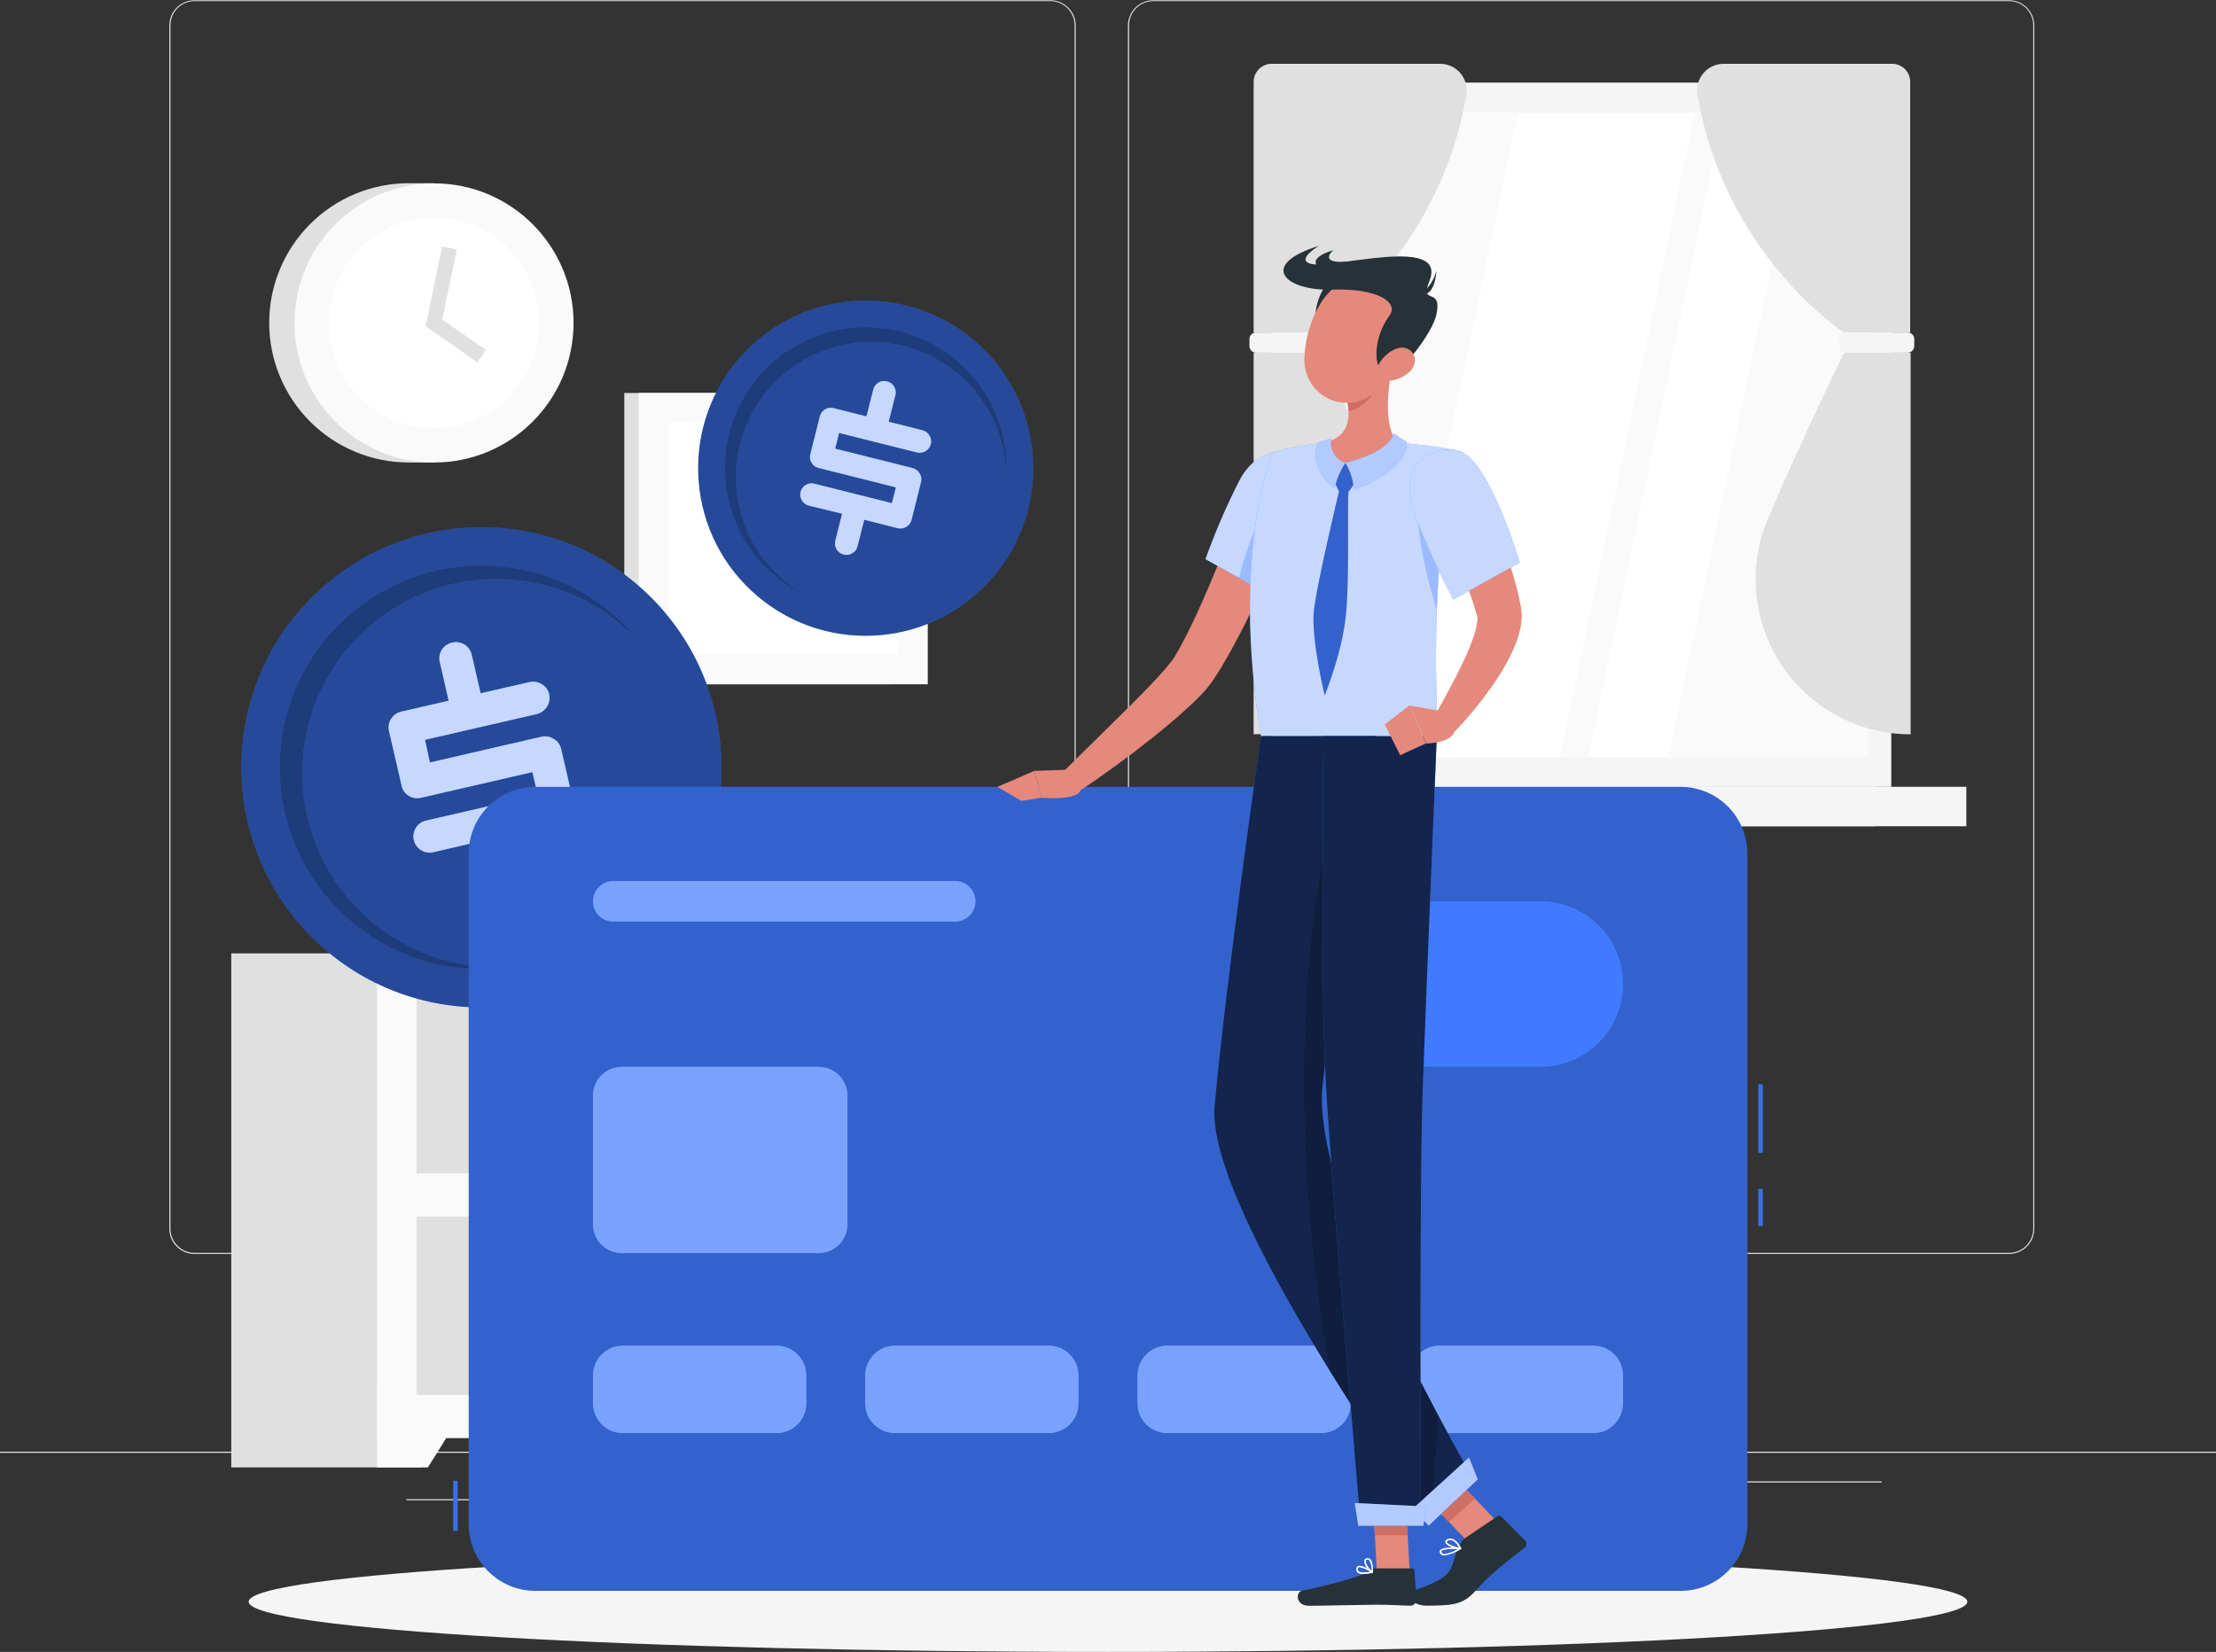<svg width="169" height="126" viewBox="0 0 169 126" fill="none" xmlns="http://www.w3.org/2000/svg">
<rect x="0" y="0" width="169" height="126" fill="#333333" stroke="none"/>
<g clip-path="url(#clip0_471_2063)">
<path d="M169 110.729H0V110.814H169V110.729Z" fill="#E6E6E6"/>
<path d="M127.649 114.311H116.022V114.395H127.649V114.311Z" fill="#E6E6E6"/>
<path d="M37.532 114.351H30.988V114.435H37.532V114.351Z" fill="#E6E6E6"/>
<path d="M84.838 114.154H71.575V114.239H84.838V114.154Z" fill="#E6E6E6"/>
<path d="M71.237 112.951H65.308V113.036H71.237V112.951Z" fill="#E6E6E6"/>
<path d="M143.501 112.991H125.591V113.076H143.501V112.991Z" fill="#E6E6E6"/>
<path d="M80.106 95.647H14.842C14.33 95.647 13.84 95.443 13.479 95.081C13.118 94.719 12.915 94.228 12.915 93.716V1.931C12.919 1.422 13.124 0.936 13.485 0.578C13.846 0.219 14.333 0.018 14.842 0.017H80.106C80.618 0.017 81.109 0.221 81.471 0.583C81.833 0.945 82.036 1.436 82.036 1.948V93.716C82.036 94.229 81.833 94.72 81.471 95.082C81.109 95.444 80.618 95.647 80.106 95.647ZM14.842 0.085C14.353 0.086 13.884 0.281 13.539 0.627C13.194 0.973 12.999 1.442 12.999 1.931V93.716C12.999 94.206 13.194 94.675 13.539 95.021C13.884 95.367 14.353 95.562 14.842 95.563H80.106C80.595 95.562 81.064 95.367 81.41 95.021C81.756 94.675 81.951 94.206 81.952 93.716V1.931C81.951 1.442 81.756 0.973 81.41 0.626C81.064 0.28 80.595 0.086 80.106 0.085H14.842Z" fill="#E6E6E6"/>
<path d="M153.219 95.647H87.951C87.439 95.647 86.949 95.443 86.587 95.081C86.225 94.719 86.022 94.228 86.021 93.716V1.931C86.026 1.422 86.232 0.936 86.593 0.578C86.954 0.219 87.442 0.018 87.951 0.017H153.219C153.727 0.019 154.213 0.221 154.573 0.579C154.933 0.937 155.138 1.423 155.142 1.931V93.716C155.142 94.227 154.94 94.718 154.579 95.079C154.219 95.441 153.729 95.646 153.219 95.647ZM87.951 0.085C87.462 0.086 86.993 0.28 86.647 0.626C86.301 0.973 86.106 1.442 86.106 1.931V93.716C86.106 94.206 86.301 94.675 86.647 95.021C86.993 95.367 87.462 95.562 87.951 95.563H153.219C153.708 95.562 154.177 95.367 154.523 95.021C154.869 94.675 155.063 94.206 155.064 93.716V1.931C155.063 1.442 154.869 0.973 154.523 0.626C154.177 0.28 153.708 0.086 153.219 0.085H87.951Z" fill="#E6E6E6"/>
<path d="M142.984 6.317H96.921V60.016H142.984V6.317Z" fill="#E0E0E0"/>
<path d="M144.235 6.317H97.506V60.016H144.235V6.317Z" fill="#F5F5F5"/>
<path d="M142.984 60.013H96.921V63.022H142.984V60.013Z" fill="#E0E0E0"/>
<path d="M149.96 60.013H105.97V63.022H149.96V60.013Z" fill="#F5F5F5"/>
<path d="M142.484 57.737V8.593L99.26 8.593V57.737H142.484Z" fill="#FAFAFA"/>
<path d="M105.476 57.737L115.765 8.593H129.251L118.963 57.737H105.476Z" fill="white"/>
<path d="M121.146 57.737L131.431 8.593H137.522L127.237 57.737H121.146Z" fill="white"/>
<path d="M95.607 6.239V25.358H100.677C100.677 25.358 109.759 19.431 111.831 7.233C111.88 6.943 111.865 6.645 111.788 6.361C111.71 6.077 111.571 5.813 111.382 5.588C111.192 5.362 110.955 5.181 110.689 5.057C110.422 4.932 110.131 4.867 109.836 4.866H96.993C96.811 4.865 96.632 4.899 96.464 4.968C96.296 5.036 96.143 5.137 96.014 5.265C95.886 5.392 95.783 5.544 95.713 5.711C95.643 5.878 95.607 6.058 95.607 6.239Z" fill="#E0E0E0"/>
<path d="M95.607 56.005V26.9H100.677C100.677 26.9 103.583 32.778 106.48 39.534C107.251 41.331 107.563 43.292 107.389 45.24C107.215 47.189 106.561 49.063 105.484 50.696C104.408 52.329 102.943 53.668 101.222 54.595C99.5 55.522 97.575 56.006 95.62 56.005H95.607Z" fill="#E0E0E0"/>
<path d="M100.515 25.358H95.793C95.513 25.358 95.286 25.585 95.286 25.866V26.393C95.286 26.673 95.513 26.9 95.793 26.9H100.515C100.795 26.9 101.022 26.673 101.022 26.393V25.866C101.022 25.585 100.795 25.358 100.515 25.358Z" fill="#F5F5F5"/>
<path d="M145.678 6.239V25.358H140.608C140.608 25.358 131.522 19.431 129.454 7.233C129.405 6.943 129.42 6.646 129.497 6.362C129.574 6.078 129.712 5.814 129.902 5.589C130.091 5.364 130.327 5.182 130.594 5.058C130.86 4.933 131.151 4.868 131.445 4.866H144.289C144.47 4.864 144.65 4.899 144.819 4.967C144.987 5.035 145.14 5.136 145.269 5.263C145.398 5.391 145.501 5.543 145.571 5.71C145.641 5.878 145.677 6.058 145.678 6.239Z" fill="#E0E0E0"/>
<path d="M145.712 56.012V26.907H140.642C140.642 26.907 137.735 32.781 134.835 39.541C134.07 41.339 133.762 43.299 133.938 45.245C134.114 47.191 134.77 49.064 135.845 50.695C136.921 52.326 138.384 53.666 140.103 54.593C141.823 55.521 143.745 56.009 145.698 56.012H145.712Z" fill="#E0E0E0"/>
<path d="M140.76 26.9H145.482C145.762 26.9 145.989 26.673 145.989 26.393V25.866C145.989 25.585 145.762 25.358 145.482 25.358H140.76C140.48 25.358 140.253 25.585 140.253 25.866V26.393C140.253 26.673 140.48 26.9 140.76 26.9Z" fill="#F5F5F5"/>
<path d="M67.901 29.974H47.611V52.194H67.901V29.974Z" fill="#E0E0E0"/>
<path d="M70.754 29.974H48.709V52.194H70.754V29.974Z" fill="#FAFAFA"/>
<path d="M68.479 49.922V32.25H50.98V49.922H68.479Z" fill="white"/>
<path d="M55.094 41.086C55.095 39.979 55.535 38.917 56.318 38.135C57.1 37.353 58.162 36.913 59.268 36.913H60.208C61.314 36.914 62.374 37.354 63.156 38.136C63.938 38.919 64.378 39.98 64.379 41.086C64.379 41.634 64.271 42.176 64.061 42.683C63.852 43.189 63.544 43.649 63.157 44.037C62.77 44.424 62.31 44.731 61.804 44.941C61.298 45.151 60.756 45.259 60.208 45.259H59.268C58.72 45.259 58.178 45.152 57.671 44.942C57.165 44.733 56.705 44.425 56.317 44.038C55.929 43.65 55.622 43.19 55.412 42.684C55.202 42.177 55.094 41.634 55.094 41.086Z" fill="#F5F5F5"/>
<path d="M31.177 35.276C28.353 35.276 25.645 34.154 23.648 32.157C21.652 30.159 20.53 27.45 20.53 24.625C20.53 21.799 21.652 19.09 23.648 17.093C25.645 15.095 28.353 13.973 31.177 13.973H33.1V35.276H31.177Z" fill="#E0E0E0"/>
<path d="M33.1 35.277C38.977 35.277 43.741 30.511 43.741 24.631C43.741 18.752 38.977 13.986 33.1 13.986C27.224 13.986 22.46 18.752 22.46 24.631C22.46 30.511 27.224 35.277 33.1 35.277Z" fill="#FAFAFA"/>
<path d="M33.1 32.659C37.532 32.659 41.124 29.065 41.124 24.631C41.124 20.198 37.532 16.604 33.1 16.604C28.669 16.604 25.076 20.198 25.076 24.631C25.076 29.065 28.669 32.659 33.1 32.659Z" fill="white"/>
<path d="M36.406 27.634L32.465 24.882L33.715 18.802L34.831 19.032L33.732 24.378L37.058 26.698L36.406 27.634Z" fill="#E0E0E0"/>
<path d="M119.091 72.72H104.587V111.926H119.091V72.72Z" fill="#E0E0E0"/>
<path d="M115.217 111.926H119.091V105.434H111.158L115.217 111.926Z" fill="#FAFAFA"/>
<path d="M32.14 72.72H17.637V111.926H32.14V72.72Z" fill="#E0E0E0"/>
<path d="M119.094 72.72H28.761V109.691H119.094V72.72Z" fill="#FAFAFA"/>
<path d="M32.634 111.926H28.761V105.434H36.693L32.634 111.926Z" fill="#FAFAFA"/>
<path d="M116.089 75.899H31.765V89.506H116.089V75.899Z" fill="#F0F0F0"/>
<path d="M116.089 92.797H31.765V106.404H116.089V92.797Z" fill="#F0F0F0"/>
<path d="M103.725 75.899H31.765V89.506H103.725V75.899Z" fill="#E0E0E0"/>
<path d="M53.924 77.735H49.547C49.547 77.735 50.308 80.363 50.308 81.908C50.308 83.454 46.979 89.51 51.738 89.51C56.497 89.51 53.164 83.454 53.164 81.908C53.164 80.363 53.924 77.735 53.924 77.735Z" fill="#FAFAFA"/>
<path d="M36.693 82.3V84.691C36.693 87.342 39.255 89.51 42.385 89.51H45.208C48.337 89.51 50.9 87.342 50.9 84.691V82.3H36.693Z" fill="#F0F0F0"/>
<path d="M103.725 92.797H31.765V106.404H103.725V92.797Z" fill="#E0E0E0"/>
<path d="M72.18 106.157H78.92V94.927H72.18V106.157Z" fill="white"/>
<path d="M77.868 106.333H78.328V95.103H77.868V106.333Z" fill="#E6E6E6"/>
<path d="M78.362 106.417H79.538C79.628 106.417 79.7 106.345 79.7 106.255V95.177C79.7 95.088 79.628 95.015 79.538 95.015H78.362C78.272 95.015 78.2 95.088 78.2 95.177V106.255C78.2 106.345 78.272 106.417 78.362 106.417Z" fill="#EBEBEB"/>
<path d="M78.2 100.283H79.7V97.618H78.2V100.283Z" fill="white"/>
<path d="M78.2 102.749H79.7V101.105H78.2V102.749Z" fill="white"/>
<path d="M71.835 106.417H77.909C77.999 106.417 78.071 106.345 78.071 106.255V95.177C78.071 95.088 77.999 95.015 77.909 95.015H71.835C71.746 95.015 71.673 95.088 71.673 95.177V106.255C71.673 106.345 71.746 106.417 71.835 106.417Z" fill="#EBEBEB"/>
<path d="M68.891 106.13H76.327V93.74H68.891V106.13Z" fill="white"/>
<path d="M75.175 106.323H75.678V93.933H75.175V106.323Z" fill="#E6E6E6"/>
<path d="M75.715 106.417H77.013C77.112 106.417 77.192 106.337 77.192 106.238V94.017C77.192 93.918 77.112 93.838 77.013 93.838H75.715C75.616 93.838 75.536 93.918 75.536 94.017V106.238C75.536 106.337 75.616 106.417 75.715 106.417Z" fill="#F0F0F0"/>
<path d="M75.536 98.275H77.192V97.845H75.536V98.275Z" fill="white"/>
<path d="M75.536 99.519H77.192V99.09H75.536V99.519Z" fill="white"/>
<path d="M75.536 100.76H77.192V100.331H75.536V100.76Z" fill="white"/>
<path d="M68.516 106.417H75.215C75.314 106.417 75.394 106.337 75.394 106.238V94.017C75.394 93.918 75.314 93.838 75.215 93.838H68.516C68.417 93.838 68.337 93.918 68.337 94.017V106.238C68.337 106.337 68.417 106.417 68.516 106.417Z" fill="#F0F0F0"/>
<path d="M59.731 102.103C59.732 102.48 59.621 102.849 59.412 103.163C59.203 103.477 58.905 103.722 58.557 103.867C58.209 104.012 57.825 104.05 57.455 103.977C57.085 103.904 56.745 103.722 56.478 103.456C56.211 103.189 56.029 102.849 55.956 102.479C55.882 102.109 55.919 101.726 56.063 101.377C56.208 101.028 56.452 100.73 56.766 100.52C57.079 100.311 57.448 100.199 57.825 100.199C58.33 100.199 58.814 100.399 59.172 100.756C59.529 101.113 59.73 101.597 59.731 102.103Z" fill="#FAFAFA"/>
<path d="M56.483 103.012C56.483 103.307 56.396 103.596 56.232 103.841C56.068 104.086 55.835 104.277 55.563 104.39C55.291 104.503 54.991 104.532 54.702 104.475C54.413 104.417 54.147 104.275 53.938 104.067C53.73 103.858 53.588 103.592 53.531 103.303C53.473 103.014 53.503 102.714 53.615 102.442C53.728 102.169 53.919 101.936 54.164 101.772C54.41 101.608 54.698 101.521 54.992 101.521C55.388 101.522 55.766 101.679 56.045 101.959C56.325 102.238 56.482 102.617 56.483 103.012Z" fill="#FAFAFA"/>
<path d="M62.993 103.012C62.993 103.389 62.881 103.758 62.672 104.072C62.462 104.385 62.165 104.63 61.816 104.774C61.468 104.919 61.085 104.956 60.715 104.883C60.345 104.809 60.005 104.627 59.739 104.361C59.472 104.094 59.291 103.754 59.217 103.384C59.144 103.014 59.181 102.631 59.325 102.282C59.47 101.934 59.714 101.636 60.028 101.426C60.341 101.217 60.71 101.105 61.087 101.105C61.592 101.106 62.076 101.307 62.434 101.665C62.791 102.022 62.992 102.507 62.993 103.012Z" fill="#FAFAFA"/>
<path d="M66.116 102.455C66.116 102.832 66.004 103.201 65.795 103.514C65.585 103.828 65.288 104.072 64.939 104.217C64.591 104.361 64.208 104.399 63.838 104.325C63.468 104.252 63.128 104.07 62.862 103.803C62.595 103.536 62.414 103.197 62.34 102.827C62.267 102.457 62.304 102.073 62.449 101.725C62.593 101.376 62.837 101.078 63.151 100.869C63.464 100.659 63.833 100.547 64.21 100.547C64.715 100.547 65.2 100.748 65.558 101.106C65.915 101.464 66.116 101.949 66.116 102.455Z" fill="#FAFAFA"/>
<path d="M49.747 102.701C49.747 102.701 50.007 106.421 60.035 106.421C70.064 106.421 70.324 102.701 70.324 102.701H49.747Z" fill="#F5F5F5"/>
<path d="M77.868 85.79C77.868 85.79 78.284 89.51 94.177 89.51C110.07 89.51 110.482 85.79 110.482 85.79H77.868Z" fill="white"/>
<path d="M84.5 126C120.694 126 150.035 124.286 150.035 122.172C150.035 120.058 120.694 118.344 84.5 118.344C48.306 118.344 18.965 120.058 18.965 122.172C18.965 124.286 48.306 126 84.5 126Z" fill="#F5F5F5"/>
<path d="M49.66 71.478C56.808 64.325 56.808 52.729 49.66 45.577C42.511 38.425 30.92 38.425 23.771 45.577C16.622 52.729 16.622 64.325 23.771 71.478C30.92 78.63 42.511 78.63 49.66 71.478Z" fill="#407BFF"/>
<path opacity="0.4" d="M49.66 71.478C56.808 64.325 56.808 52.729 49.66 45.577C42.511 38.425 30.92 38.425 23.771 45.577C16.622 52.729 16.622 64.325 23.771 71.478C30.92 78.63 42.511 78.63 49.66 71.478Z" fill="black"/>
<path opacity="0.2" d="M51.87 61.113C53.298 52.74 47.67 44.795 39.301 43.367C30.933 41.939 22.991 47.568 21.563 55.941C20.136 64.314 25.763 72.259 34.132 73.688C42.501 75.116 50.443 69.486 51.87 61.113Z" fill="black"/>
<path d="M52.605 60C53.175 51.846 47.031 44.774 38.88 44.203C30.73 43.632 23.661 49.78 23.09 57.933C22.52 66.087 28.664 73.16 36.815 73.731C44.965 74.302 52.034 68.154 52.605 60Z" fill="#407BFF"/>
<path opacity="0.4" d="M52.605 60C53.175 51.846 47.031 44.774 38.88 44.203C30.73 43.632 23.661 49.78 23.09 57.933C22.52 66.087 28.664 73.16 36.815 73.731C44.965 74.302 52.034 68.154 52.605 60Z" fill="black"/>
<path d="M42.794 57.118L43.758 61.294C43.798 61.453 43.806 61.62 43.779 61.782C43.752 61.944 43.692 62.099 43.602 62.237C43.515 62.378 43.4 62.5 43.265 62.596C43.13 62.692 42.976 62.76 42.815 62.795L39.144 63.644L39.82 66.583C39.86 66.742 39.866 66.907 39.838 67.068C39.81 67.23 39.748 67.383 39.658 67.519C39.57 67.658 39.455 67.777 39.32 67.869C39.184 67.961 39.031 68.024 38.87 68.054C38.709 68.094 38.541 68.102 38.377 68.076C38.212 68.051 38.055 67.992 37.913 67.905C37.773 67.822 37.651 67.71 37.555 67.578C37.46 67.445 37.393 67.294 37.359 67.134L36.683 64.162L33.043 65.004C32.886 65.041 32.723 65.047 32.564 65.02C32.405 64.994 32.253 64.935 32.117 64.848C31.976 64.765 31.853 64.654 31.757 64.521C31.661 64.388 31.594 64.237 31.559 64.077C31.521 63.919 31.515 63.755 31.541 63.594C31.568 63.434 31.627 63.281 31.715 63.144C31.798 63.004 31.91 62.882 32.042 62.788C32.175 62.693 32.326 62.626 32.485 62.592L41.003 60.628L40.604 58.893L32.11 60.851C31.953 60.891 31.789 60.899 31.629 60.874C31.468 60.849 31.315 60.792 31.177 60.706C31.036 60.621 30.914 60.508 30.819 60.373C30.724 60.239 30.659 60.086 30.626 59.924L29.666 55.765C29.592 55.445 29.648 55.109 29.822 54.831C29.996 54.553 30.273 54.355 30.592 54.281L34.216 53.445L33.54 50.503C33.501 50.348 33.493 50.186 33.517 50.027C33.542 49.869 33.598 49.717 33.682 49.58C33.771 49.432 33.891 49.305 34.033 49.207C34.175 49.109 34.337 49.043 34.507 49.012C34.663 48.974 34.825 48.968 34.984 48.995C35.142 49.022 35.294 49.081 35.429 49.168C35.568 49.253 35.688 49.366 35.782 49.499C35.876 49.632 35.943 49.783 35.977 49.942L36.653 52.881L40.371 52.028C40.532 51.989 40.699 51.983 40.862 52.011C41.025 52.038 41.181 52.098 41.321 52.187C41.462 52.269 41.584 52.378 41.681 52.509C41.777 52.64 41.846 52.789 41.882 52.948C41.953 53.275 41.893 53.617 41.716 53.901C41.538 54.185 41.257 54.388 40.932 54.467L32.414 56.431L32.786 58.156L41.273 56.198C41.434 56.159 41.601 56.153 41.764 56.18C41.928 56.208 42.084 56.268 42.223 56.357C42.366 56.436 42.491 56.545 42.59 56.676C42.688 56.807 42.758 56.958 42.794 57.118Z" fill="#407BFF"/>
<g opacity="0.7">
<path d="M42.794 57.118L43.758 61.294C43.798 61.453 43.806 61.62 43.779 61.782C43.752 61.944 43.692 62.099 43.602 62.237C43.515 62.378 43.4 62.5 43.265 62.596C43.13 62.692 42.976 62.76 42.815 62.795L39.144 63.644L39.82 66.583C39.86 66.742 39.866 66.907 39.838 67.068C39.81 67.23 39.748 67.383 39.658 67.519C39.57 67.658 39.455 67.777 39.32 67.869C39.184 67.961 39.031 68.024 38.87 68.054C38.709 68.094 38.541 68.102 38.377 68.076C38.212 68.051 38.055 67.992 37.913 67.905C37.773 67.822 37.651 67.71 37.555 67.578C37.46 67.445 37.393 67.294 37.359 67.134L36.683 64.162L33.043 65.004C32.886 65.041 32.723 65.047 32.564 65.02C32.405 64.994 32.253 64.935 32.117 64.848C31.976 64.765 31.853 64.654 31.757 64.521C31.661 64.388 31.594 64.237 31.559 64.077C31.521 63.919 31.515 63.755 31.541 63.594C31.568 63.434 31.627 63.281 31.715 63.144C31.798 63.004 31.91 62.882 32.042 62.788C32.175 62.693 32.326 62.626 32.485 62.592L41.003 60.628L40.604 58.893L32.11 60.851C31.953 60.891 31.789 60.899 31.629 60.874C31.468 60.849 31.315 60.792 31.177 60.706C31.036 60.621 30.914 60.508 30.819 60.373C30.724 60.239 30.659 60.086 30.626 59.924L29.666 55.765C29.592 55.445 29.648 55.109 29.822 54.831C29.996 54.553 30.273 54.355 30.592 54.281L34.216 53.445L33.54 50.503C33.501 50.348 33.493 50.186 33.517 50.027C33.542 49.869 33.598 49.717 33.682 49.58C33.771 49.432 33.891 49.305 34.033 49.207C34.175 49.109 34.337 49.043 34.507 49.012C34.663 48.974 34.825 48.968 34.984 48.995C35.142 49.022 35.294 49.081 35.429 49.168C35.568 49.253 35.688 49.366 35.782 49.499C35.876 49.632 35.943 49.783 35.977 49.942L36.653 52.881L40.371 52.028C40.532 51.989 40.699 51.983 40.862 52.011C41.025 52.038 41.181 52.098 41.321 52.187C41.462 52.269 41.584 52.378 41.681 52.509C41.777 52.64 41.846 52.789 41.882 52.948C41.953 53.275 41.893 53.617 41.716 53.901C41.538 54.185 41.257 54.388 40.932 54.467L32.414 56.431L32.786 58.156L41.273 56.198C41.434 56.159 41.601 56.153 41.764 56.18C41.928 56.208 42.084 56.268 42.223 56.357C42.366 56.436 42.491 56.545 42.59 56.676C42.688 56.807 42.758 56.958 42.794 57.118Z" fill="white"/>
</g>
<path d="M75.779 43.962C80.334 38.57 79.657 30.506 74.267 25.949C68.878 21.392 60.816 22.07 56.262 27.462C51.708 32.853 52.384 40.918 57.774 45.475C63.163 50.032 71.225 49.354 75.779 43.962Z" fill="#407BFF"/>
<path opacity="0.4" d="M75.779 43.962C80.334 38.57 79.657 30.506 74.267 25.949C68.878 21.392 60.816 22.07 56.262 27.462C51.708 32.853 52.384 40.918 57.774 45.475C63.163 50.032 71.225 49.354 75.779 43.962Z" fill="black"/>
<path opacity="0.2" d="M74.29 42.541C78.065 37.972 77.423 31.207 72.857 27.43C68.29 23.653 61.528 24.295 57.753 28.864C53.978 33.433 54.619 40.198 59.186 43.975C63.752 47.752 70.515 47.11 74.29 42.541Z" fill="black"/>
<path d="M74.614 42.653C78.068 38.132 77.204 31.666 72.685 28.21C68.166 24.755 61.702 25.619 58.248 30.14C54.795 34.661 55.658 41.127 60.177 44.583C64.696 48.038 71.16 47.174 74.614 42.653Z" fill="#407BFF"/>
<path opacity="0.4" d="M74.614 42.653C78.068 38.132 77.204 31.666 72.685 28.21C68.166 24.755 61.702 25.619 58.248 30.14C54.795 34.661 55.658 41.127 60.177 44.583C64.696 48.038 71.16 47.174 74.614 42.653Z" fill="black"/>
<path d="M70.243 36.761L69.516 39.662C69.49 39.772 69.441 39.876 69.372 39.966C69.304 40.056 69.217 40.131 69.118 40.186C69.017 40.247 68.906 40.287 68.79 40.304C68.673 40.321 68.555 40.314 68.442 40.284L65.91 39.645L65.396 41.674C65.37 41.785 65.321 41.889 65.252 41.98C65.184 42.071 65.097 42.146 64.997 42.201C64.901 42.261 64.794 42.3 64.683 42.317C64.571 42.334 64.458 42.328 64.348 42.3C64.236 42.273 64.13 42.224 64.037 42.157C63.943 42.089 63.864 42.003 63.804 41.904C63.743 41.807 63.703 41.699 63.685 41.586C63.668 41.474 63.674 41.358 63.703 41.248L64.22 39.185L61.685 38.566C61.575 38.54 61.472 38.492 61.381 38.424C61.291 38.357 61.215 38.272 61.158 38.174C61.097 38.078 61.056 37.971 61.039 37.858C61.021 37.746 61.027 37.631 61.056 37.521C61.081 37.41 61.129 37.305 61.197 37.214C61.264 37.122 61.35 37.044 61.448 36.987C61.546 36.928 61.654 36.889 61.767 36.873C61.879 36.856 61.994 36.863 62.104 36.892L68.019 38.377L68.323 37.173L62.425 35.692C62.315 35.667 62.211 35.62 62.119 35.553C62.028 35.486 61.951 35.401 61.895 35.303C61.833 35.207 61.793 35.098 61.777 34.985C61.761 34.872 61.768 34.757 61.8 34.647L62.523 31.756C62.55 31.646 62.599 31.542 62.667 31.451C62.734 31.36 62.819 31.283 62.917 31.224C63.014 31.166 63.122 31.128 63.234 31.112C63.347 31.096 63.461 31.102 63.571 31.13L66.079 31.759L66.593 29.73C66.618 29.616 66.666 29.508 66.734 29.413C66.803 29.318 66.891 29.238 66.992 29.179C67.093 29.119 67.205 29.081 67.321 29.067C67.438 29.054 67.555 29.064 67.668 29.098C67.776 29.123 67.879 29.171 67.969 29.238C68.058 29.305 68.133 29.39 68.188 29.487C68.248 29.583 68.287 29.691 68.304 29.803C68.321 29.915 68.315 30.03 68.286 30.139L67.772 32.168L70.341 32.814C70.454 32.841 70.56 32.891 70.653 32.96C70.746 33.029 70.824 33.116 70.882 33.217C70.944 33.312 70.985 33.418 71.004 33.53C71.022 33.642 71.018 33.756 70.99 33.866C70.962 33.979 70.912 34.084 70.842 34.177C70.772 34.27 70.685 34.348 70.585 34.407C70.485 34.469 70.373 34.51 70.257 34.528C70.141 34.545 70.022 34.538 69.909 34.508L63.99 33.024L63.693 34.221L69.587 35.699C69.7 35.726 69.806 35.775 69.899 35.844C69.992 35.913 70.07 36.001 70.128 36.101C70.193 36.196 70.237 36.305 70.257 36.418C70.277 36.532 70.272 36.649 70.243 36.761Z" fill="#407BFF"/>
<g opacity="0.7">
<path d="M70.243 36.761L69.516 39.662C69.49 39.772 69.441 39.876 69.372 39.966C69.304 40.056 69.217 40.131 69.118 40.186C69.017 40.247 68.906 40.287 68.79 40.304C68.673 40.321 68.555 40.314 68.442 40.284L65.91 39.645L65.396 41.674C65.37 41.785 65.321 41.889 65.252 41.98C65.184 42.071 65.097 42.146 64.997 42.201C64.901 42.261 64.794 42.3 64.683 42.317C64.571 42.334 64.458 42.328 64.348 42.3C64.236 42.273 64.13 42.224 64.037 42.157C63.943 42.089 63.864 42.003 63.804 41.904C63.743 41.807 63.703 41.699 63.685 41.586C63.668 41.474 63.674 41.358 63.703 41.248L64.22 39.185L61.685 38.566C61.575 38.54 61.472 38.492 61.381 38.424C61.291 38.357 61.215 38.272 61.158 38.174C61.097 38.078 61.056 37.971 61.039 37.858C61.021 37.746 61.027 37.631 61.056 37.521C61.081 37.41 61.129 37.305 61.197 37.214C61.264 37.122 61.35 37.044 61.448 36.987C61.546 36.928 61.654 36.889 61.767 36.873C61.879 36.856 61.994 36.863 62.104 36.892L68.019 38.377L68.323 37.173L62.425 35.692C62.315 35.667 62.211 35.62 62.119 35.553C62.028 35.486 61.951 35.401 61.895 35.303C61.833 35.207 61.793 35.098 61.777 34.985C61.761 34.872 61.768 34.757 61.8 34.647L62.523 31.756C62.55 31.646 62.599 31.542 62.667 31.451C62.734 31.36 62.819 31.283 62.917 31.224C63.014 31.166 63.122 31.128 63.234 31.112C63.347 31.096 63.461 31.102 63.571 31.13L66.079 31.759L66.593 29.73C66.618 29.616 66.666 29.508 66.734 29.413C66.803 29.318 66.891 29.238 66.992 29.179C67.093 29.119 67.205 29.081 67.321 29.067C67.438 29.054 67.555 29.064 67.668 29.098C67.776 29.123 67.879 29.171 67.969 29.238C68.058 29.305 68.133 29.39 68.188 29.487C68.248 29.583 68.287 29.691 68.304 29.803C68.321 29.915 68.315 30.03 68.286 30.139L67.772 32.168L70.341 32.814C70.454 32.841 70.56 32.891 70.653 32.96C70.746 33.029 70.824 33.116 70.882 33.217C70.944 33.312 70.985 33.418 71.004 33.53C71.022 33.642 71.018 33.756 70.99 33.866C70.962 33.979 70.912 34.084 70.842 34.177C70.772 34.27 70.685 34.348 70.585 34.407C70.485 34.469 70.373 34.51 70.257 34.528C70.141 34.545 70.022 34.538 69.909 34.508L63.99 33.024L63.693 34.221L69.587 35.699C69.7 35.726 69.806 35.775 69.899 35.844C69.992 35.913 70.07 36.001 70.128 36.101C70.193 36.196 70.237 36.305 70.257 36.418C70.277 36.532 70.272 36.649 70.243 36.761Z" fill="white"/>
</g>
<path d="M34.902 112.95H34.564V116.768H34.902V112.95Z" fill="#407BFF"/>
<path opacity="0.1" d="M34.902 112.95H34.564V116.768H34.902V112.95Z" fill="black"/>
<path d="M134.436 82.703H134.098V87.934H134.436V82.703Z" fill="#407BFF"/>
<path d="M134.436 90.68H134.098V93.517H134.436V90.68Z" fill="#407BFF"/>
<path opacity="0.1" d="M134.436 82.703H134.098V87.934H134.436V82.703Z" fill="black"/>
<path opacity="0.1" d="M134.436 90.68H134.098V93.517H134.436V90.68Z" fill="black"/>
<path d="M128.17 60.019H40.834C38.025 60.019 35.747 62.298 35.747 65.108V116.254C35.747 119.065 38.025 121.343 40.834 121.343H128.17C130.979 121.343 133.257 119.065 133.257 116.254V65.108C133.257 62.298 130.979 60.019 128.17 60.019Z" fill="#407BFF"/>
<path opacity="0.2" d="M128.17 60.019H40.834C38.025 60.019 35.747 62.298 35.747 65.108V116.254C35.747 119.065 38.025 121.343 40.834 121.343H128.17C130.979 121.343 133.257 119.065 133.257 116.254V65.108C133.257 62.298 130.979 60.019 128.17 60.019Z" fill="black"/>
<path d="M117.472 81.373C119.146 81.373 120.751 80.708 121.934 79.524C123.117 78.34 123.782 76.734 123.782 75.06C123.782 73.385 123.117 71.78 121.934 70.596C120.751 69.412 119.146 68.747 117.472 68.747H109.326C107.652 68.747 106.047 69.412 104.864 70.596C103.68 71.78 103.016 73.385 103.016 75.06C103.016 76.734 103.68 78.34 104.864 79.524C106.047 80.708 107.652 81.373 109.326 81.373H117.472Z" fill="#407BFF"/>
<path d="M62.442 81.37H47.411C46.202 81.37 45.221 82.351 45.221 83.561V93.391C45.221 94.602 46.202 95.583 47.411 95.583H62.442C63.652 95.583 64.632 94.602 64.632 93.391V83.561C64.632 82.351 63.652 81.37 62.442 81.37Z" fill="#407BFF"/>
<path opacity="0.3" d="M62.442 81.37H47.411C46.202 81.37 45.221 82.351 45.221 83.561V93.391C45.221 94.602 46.202 95.583 47.411 95.583H62.442C63.652 95.583 64.632 94.602 64.632 93.391V83.561C64.632 82.351 63.652 81.37 62.442 81.37Z" fill="white"/>
<path d="M72.843 67.195H46.773C45.916 67.195 45.221 67.889 45.221 68.745C45.221 69.602 45.916 70.296 46.773 70.296H72.843C73.699 70.296 74.394 69.602 74.394 68.745C74.394 67.889 73.699 67.195 72.843 67.195Z" fill="#407BFF"/>
<path opacity="0.3" d="M72.843 67.195H46.773C45.916 67.195 45.221 67.889 45.221 68.745C45.221 69.602 45.916 70.296 46.773 70.296H72.843C73.699 70.296 74.394 69.602 74.394 68.745C74.394 67.889 73.699 67.195 72.843 67.195Z" fill="white"/>
<path d="M59.221 102.637H47.496C46.24 102.637 45.221 103.656 45.221 104.913V107.04C45.221 108.296 46.24 109.315 47.496 109.315H59.221C60.477 109.315 61.496 108.296 61.496 107.04V104.913C61.496 103.656 60.477 102.637 59.221 102.637Z" fill="#407BFF"/>
<path opacity="0.3" d="M59.221 102.637H47.496C46.24 102.637 45.221 103.656 45.221 104.913V107.04C45.221 108.296 46.24 109.315 47.496 109.315H59.221C60.477 109.315 61.496 108.296 61.496 107.04V104.913C61.496 103.656 60.477 102.637 59.221 102.637Z" fill="white"/>
<path d="M79.981 102.637H68.256C66.999 102.637 65.981 103.656 65.981 104.913V107.04C65.981 108.296 66.999 109.315 68.256 109.315H79.981C81.237 109.315 82.256 108.296 82.256 107.04V104.913C82.256 103.656 81.237 102.637 79.981 102.637Z" fill="#407BFF"/>
<path opacity="0.3" d="M79.981 102.637H68.256C66.999 102.637 65.981 103.656 65.981 104.913V107.04C65.981 108.296 66.999 109.315 68.256 109.315H79.981C81.237 109.315 82.256 108.296 82.256 107.04V104.913C82.256 103.656 81.237 102.637 79.981 102.637Z" fill="white"/>
<path d="M100.744 102.637H89.019C87.763 102.637 86.744 103.656 86.744 104.913V107.04C86.744 108.296 87.763 109.315 89.019 109.315H100.744C102.001 109.315 103.019 108.296 103.019 107.04V104.913C103.019 103.656 102.001 102.637 100.744 102.637Z" fill="#407BFF"/>
<path opacity="0.3" d="M100.744 102.637H89.019C87.763 102.637 86.744 103.656 86.744 104.913V107.04C86.744 108.296 87.763 109.315 89.019 109.315H100.744C102.001 109.315 103.019 108.296 103.019 107.04V104.913C103.019 103.656 102.001 102.637 100.744 102.637Z" fill="white"/>
<path d="M121.504 102.637H109.779C108.523 102.637 107.504 103.656 107.504 104.913V107.04C107.504 108.296 108.523 109.315 109.779 109.315H121.504C122.761 109.315 123.779 108.296 123.779 107.04V104.913C123.779 103.656 122.761 102.637 121.504 102.637Z" fill="#407BFF"/>
<path opacity="0.3" d="M121.504 102.637H109.779C108.523 102.637 107.504 103.656 107.504 104.913V107.04C107.504 108.296 108.523 109.315 109.779 109.315H121.504C122.761 109.315 123.779 108.296 123.779 107.04V104.913C123.779 103.656 122.761 102.637 121.504 102.637Z" fill="white"/>
<path d="M99.034 37.83C98.233 40.092 97.344 42.28 96.401 44.468C95.446 46.693 94.351 48.855 93.122 50.94C92.957 51.207 92.784 51.474 92.605 51.742L92.473 51.941L92.294 52.188C92.172 52.343 92.058 52.479 91.956 52.611C91.53 53.086 91.079 53.537 90.604 53.963C89.702 54.798 88.782 55.556 87.853 56.303C85.987 57.784 84.081 59.171 82.107 60.486L80.927 59.022L85.896 54.122C86.717 53.307 87.532 52.486 88.292 51.664C88.667 51.255 89.032 50.835 89.333 50.45C89.408 50.355 89.472 50.26 89.529 50.179L89.6 50.064L89.698 49.889C89.83 49.655 89.969 49.429 90.097 49.188C91.132 47.244 92.044 45.131 92.923 42.987C93.802 40.843 94.647 38.682 95.458 36.538L99.034 37.83Z" fill="#E4897B"/>
<path d="M99.984 36.2C100.751 38.445 96.242 45.049 96.242 45.049L91.936 42.652C92.67 40.591 93.537 38.581 94.532 36.633C96.039 33.779 99.142 33.735 99.984 36.2Z" fill="#407BFF"/>
<path opacity="0.7" d="M99.984 36.2C100.751 38.445 96.242 45.049 96.242 45.049L91.936 42.652C92.67 40.591 93.537 38.581 94.532 36.633C96.039 33.779 99.142 33.735 99.984 36.2Z" fill="white"/>
<path opacity="0.31" d="M100.048 36.48C99.081 36.017 97.969 36.406 96.796 38.259C95.624 40.112 94.626 43.206 94.518 44.089L96.246 45.046C96.246 45.046 100.406 38.946 100.048 36.48Z" fill="#407BFF"/>
<path d="M97.067 34.482C97.067 34.482 93.849 42.053 96.168 56.151H109.569C109.735 54.092 108.789 44.052 111.111 34.353C109.635 34.066 108.143 33.876 106.642 33.785C104.745 33.677 102.844 33.677 100.947 33.785C99.638 33.918 98.341 34.151 97.067 34.482Z" fill="#407BFF"/>
<path opacity="0.7" d="M97.067 34.482C97.067 34.482 93.849 42.053 96.168 56.151H109.569C109.735 54.092 108.789 44.052 111.111 34.353C109.635 34.066 108.143 33.876 106.642 33.785C104.745 33.677 102.844 33.677 100.947 33.785C99.638 33.918 98.341 34.151 97.067 34.482Z" fill="white"/>
<path d="M114.315 116.214L112.331 117.993L108.549 114.057L110.536 112.278L114.315 116.214Z" fill="#E4897B"/>
<path d="M107.511 119.916H105.006L104.682 114.11H107.186L107.511 119.916Z" fill="#E4897B"/>
<path d="M108.552 114.057L110.499 116.086L112.486 114.307L110.539 112.278L108.552 114.057Z" fill="#CE6F64"/>
<path d="M107.186 114.114H104.682L104.851 117.107H107.355L107.186 114.114Z" fill="#CE6F64"/>
<path d="M96.168 56.151C96.168 56.151 93.528 74.431 92.629 84.38C91.906 92.364 109.16 116.167 109.16 116.167L112.496 113.025C112.496 113.025 99.896 91.684 100.866 82.797C101.806 74.191 104.989 56.141 104.989 56.141L96.168 56.151Z" fill="#407BFF"/>
<path opacity="0.7" d="M96.168 56.151C96.168 56.151 93.528 74.431 92.629 84.38C91.906 92.364 109.16 116.167 109.16 116.167L112.496 113.025C112.496 113.025 99.896 91.684 100.866 82.797C101.806 74.191 104.989 56.141 104.989 56.141L96.168 56.151Z" fill="black"/>
<path opacity="0.2" d="M100.866 82.808C101.349 78.374 102.431 71.429 103.36 65.741C102.874 64.787 101.508 62.856 101.508 62.856C100.285 67.087 97.624 83.034 101.42 104.571C105.375 110.949 109.16 116.177 109.16 116.177L109.678 107.953C106.024 101.075 100.193 88.952 100.866 82.808Z" fill="black"/>
<path d="M100.934 56.151C100.934 56.151 100.697 75.307 101.103 82.486C101.545 90.345 103.776 116.386 103.776 116.386H108.366C108.366 116.386 108.228 90.981 108.498 83.203C108.799 74.749 109.576 56.151 109.576 56.151H100.934Z" fill="#407BFF"/>
<path opacity="0.7" d="M100.934 56.151C100.934 56.151 100.697 75.307 101.103 82.486C101.545 90.345 103.776 116.386 103.776 116.386H108.366C108.366 116.386 108.228 90.981 108.498 83.203C108.799 74.749 109.576 56.151 109.576 56.151H100.934Z" fill="black"/>
<path d="M104.875 119.629H107.69C107.737 119.627 107.783 119.644 107.818 119.676C107.852 119.707 107.873 119.751 107.876 119.798L108.015 122.027C108.015 122.085 108.004 122.142 107.982 122.196C107.96 122.25 107.928 122.299 107.887 122.341C107.846 122.382 107.798 122.415 107.744 122.438C107.691 122.461 107.633 122.472 107.575 122.473C106.595 122.456 106.125 122.399 104.888 122.399C104.128 122.399 100.89 122.48 99.838 122.48C98.787 122.48 98.824 121.438 99.26 121.343C101.258 120.921 103.735 120.329 104.445 119.781C104.568 119.684 104.719 119.631 104.875 119.629Z" fill="#263238"/>
<path d="M111.783 117.282L114.197 115.656C114.236 115.624 114.285 115.607 114.335 115.607C114.386 115.607 114.434 115.624 114.474 115.656L116.319 117.519C116.355 117.56 116.382 117.608 116.397 117.661C116.412 117.713 116.416 117.768 116.408 117.822C116.399 117.876 116.379 117.927 116.349 117.972C116.318 118.018 116.278 118.056 116.231 118.084C114.69 119.271 113.578 120.167 112.699 121.154C111.685 122.307 111.138 122.473 108.772 122.473C107.677 122.473 107.058 121.55 107.504 121.408C111.445 120.16 110.391 119.616 111.351 117.786C111.451 117.585 111.6 117.412 111.783 117.282Z" fill="#263238"/>
<path d="M81.495 58.708L78.882 58.799L79.43 60.848C79.43 60.848 82.161 61.092 82.404 60.266L81.495 58.708Z" fill="#E4897B"/>
<path d="M76.064 60.02L77.895 61.088L79.43 60.848L78.882 58.799L76.064 60.02Z" fill="#E4897B"/>
<path opacity="0.31" d="M108.116 36.748C107.839 38.343 108.207 42.158 109.576 46.574C109.683 42.791 110.123 39.024 110.891 35.317V35.297C110.012 35.209 108.383 35.249 108.116 36.748Z" fill="#407BFF"/>
<path d="M106.301 27.367C105.878 29.2 105.402 32.561 106.639 33.792C106.639 33.792 106.105 35.31 102.698 35.31C98.953 35.31 100.944 33.792 100.944 33.792C103.005 33.305 103.005 31.787 102.698 30.363L106.301 27.367Z" fill="#E4897B"/>
<path d="M102.603 35.304L101.589 36.382L102.086 37.424L102.894 37.461L103.584 36.467L102.603 35.304Z" fill="#407BFF"/>
<path d="M104.834 28.588L102.701 30.353C102.778 30.686 102.825 31.026 102.843 31.367C103.627 31.256 104.729 30.397 104.841 29.579C104.9 29.251 104.898 28.915 104.834 28.588Z" fill="#CE6F64"/>
<path d="M101.856 21.152C100.575 21.588 99.551 24.986 101.045 25.886C102.539 26.785 104.29 20.323 101.856 21.152Z" fill="#263238"/>
<path d="M107.102 25.447C106.338 27.814 106.014 29.244 104.472 30.215C103.975 30.534 103.4 30.712 102.809 30.728C102.218 30.744 101.634 30.599 101.12 30.307C100.606 30.015 100.182 29.588 99.893 29.073C99.604 28.557 99.461 27.972 99.48 27.381C99.511 25.105 100.754 21.602 103.374 21.162C103.939 21.053 104.522 21.094 105.065 21.282C105.609 21.469 106.094 21.796 106.471 22.23C106.849 22.664 107.106 23.189 107.217 23.754C107.327 24.318 107.288 24.902 107.102 25.447Z" fill="#E4897B"/>
<path d="M108.995 21.49C108.231 23.336 110.009 21.794 109.549 23.986C109.252 25.413 106.676 28.831 105.682 28.52C104.689 28.209 104.699 25.785 105.966 24.07C106.696 23.086 105.118 21.97 101.572 22.088C98.027 22.207 95.884 20.212 100.595 18.748C100.595 18.748 98.858 19.762 99.889 20.1C101.349 20.645 110.526 17.791 108.995 21.49Z" fill="#263238"/>
<path d="M108.319 22.335C108.282 22.335 109.113 22.129 109.556 20.645C109.556 20.668 109.411 22.856 108.319 22.335Z" fill="#263238"/>
<path d="M101.684 19.076C99.504 19.752 100.406 20.513 101.309 20.702L103.377 19.891C100.234 20.307 101.684 19.076 101.684 19.076Z" fill="#263238"/>
<path d="M107.521 28.338C107.068 28.778 106.463 29.029 105.831 29.038C104.996 29.038 104.817 28.246 105.267 27.584C105.666 26.988 106.578 26.271 107.315 26.593C108.052 26.914 108.075 27.793 107.521 28.338Z" fill="#E4897B"/>
<path d="M111.76 36.081C112.023 36.491 112.243 36.852 112.466 37.245C112.689 37.637 112.902 38.016 113.112 38.408C113.524 39.189 113.913 39.987 114.268 40.802C115.012 42.471 115.571 44.216 115.934 46.006L115.968 46.179L115.985 46.263L116.008 46.405C116.037 46.595 116.052 46.786 116.052 46.977C116.049 47.297 116.015 47.617 115.951 47.931C115.836 48.448 115.671 48.953 115.457 49.439C115.078 50.289 114.626 51.105 114.105 51.877C113.122 53.345 112.004 54.718 110.766 55.979L109.296 54.798C110.114 53.371 110.928 51.89 111.611 50.44C111.947 49.746 112.233 49.029 112.469 48.296C112.566 47.99 112.632 47.675 112.665 47.356C112.677 47.251 112.677 47.146 112.665 47.041C112.665 47.011 112.665 46.984 112.645 46.98C112.625 46.977 112.645 46.98 112.645 46.963L112.625 46.896L112.584 46.757C112.371 46.011 112.117 45.278 111.824 44.559C111.526 43.825 111.195 43.095 110.847 42.368C110.499 41.641 110.124 40.924 109.738 40.207C109.549 39.849 109.35 39.493 109.15 39.142L108.555 38.127L111.76 36.081Z" fill="#E4897B"/>
<path d="M103.989 120.063C103.82 120.08 103.652 120.033 103.516 119.931C103.478 119.888 103.451 119.837 103.438 119.781C103.425 119.726 103.426 119.668 103.442 119.613C103.449 119.576 103.466 119.541 103.49 119.512C103.514 119.484 103.545 119.461 103.58 119.447C103.888 119.325 104.594 119.812 104.675 119.867C104.685 119.873 104.693 119.882 104.697 119.893C104.702 119.904 104.702 119.916 104.699 119.927C104.697 119.939 104.692 119.949 104.684 119.958C104.676 119.966 104.666 119.972 104.655 119.975C104.437 120.027 104.214 120.057 103.989 120.063ZM103.695 119.545C103.672 119.541 103.648 119.541 103.624 119.545C103.607 119.551 103.592 119.562 103.58 119.577C103.569 119.591 103.562 119.608 103.56 119.626C103.548 119.662 103.545 119.7 103.552 119.737C103.559 119.774 103.576 119.808 103.6 119.836C103.715 119.951 104.043 119.965 104.493 119.877C104.254 119.711 103.982 119.599 103.695 119.549V119.545Z" fill="white"/>
<path d="M104.641 119.978H104.611C104.361 119.829 103.989 119.302 104.046 119.031C104.056 118.982 104.083 118.937 104.122 118.904C104.16 118.872 104.209 118.853 104.259 118.852C104.304 118.846 104.349 118.851 104.392 118.865C104.435 118.879 104.474 118.902 104.506 118.933C104.76 119.18 104.702 119.9 104.702 119.931C104.701 119.941 104.697 119.951 104.691 119.959C104.685 119.967 104.678 119.974 104.668 119.978H104.641ZM104.303 118.964H104.276C104.192 118.964 104.172 119.014 104.165 119.048C104.128 119.227 104.374 119.623 104.591 119.806C104.622 119.531 104.565 119.254 104.428 119.014C104.411 118.998 104.391 118.985 104.369 118.976C104.347 118.967 104.324 118.963 104.3 118.964H104.303Z" fill="white"/>
<path d="M110.161 118.642C110.098 118.644 110.036 118.632 109.979 118.608C109.934 118.59 109.894 118.562 109.863 118.525C109.832 118.489 109.81 118.445 109.799 118.399C109.791 118.37 109.79 118.34 109.796 118.311C109.803 118.282 109.817 118.255 109.837 118.233C110.063 117.959 111.249 118.04 111.385 118.05C111.397 118.051 111.409 118.055 111.419 118.063C111.429 118.071 111.436 118.082 111.439 118.094C111.441 118.106 111.44 118.119 111.435 118.131C111.43 118.142 111.422 118.152 111.412 118.158C111.034 118.407 110.608 118.572 110.161 118.642ZM110.878 118.148C110.462 118.148 110.026 118.189 109.928 118.307C109.922 118.316 109.919 118.327 109.919 118.338C109.919 118.348 109.922 118.359 109.928 118.368C109.933 118.397 109.946 118.425 109.965 118.448C109.984 118.471 110.008 118.489 110.036 118.5C110.225 118.578 110.651 118.449 111.189 118.162L110.878 118.148Z" fill="white"/>
<path d="M111.381 118.169C111.043 118.169 110.283 117.908 110.225 117.638C110.225 117.57 110.225 117.475 110.387 117.398C110.969 117.124 111.418 118.043 111.439 118.074C111.443 118.083 111.445 118.094 111.445 118.104C111.445 118.115 111.443 118.125 111.439 118.135C111.433 118.145 111.425 118.154 111.415 118.16C111.404 118.166 111.393 118.169 111.381 118.169ZM110.6 117.469C110.543 117.468 110.486 117.481 110.435 117.506C110.364 117.54 110.33 117.577 110.337 117.611C110.37 117.77 110.918 117.993 111.276 118.04C111.168 117.857 110.908 117.469 110.6 117.469Z" fill="white"/>
<path d="M109.965 54.251L107.484 53.815L108.765 56.706C108.765 56.706 111.04 56.706 110.938 55.515L109.965 54.251Z" fill="#E4897B"/>
<path d="M105.608 55.265L106.781 57.602L108.752 56.702L107.471 53.815L105.608 55.265Z" fill="#E4897B"/>
<path d="M112.699 112.842L108.958 116.369L107.751 115.074L112.033 111.172L112.699 112.842Z" fill="#407BFF"/>
<path opacity="0.6" d="M112.699 112.842L108.958 116.369L107.751 115.074L112.033 111.172L112.699 112.842Z" fill="white"/>
<path d="M108.549 116.383H103.59L103.316 114.642L108.789 114.912L108.549 116.383Z" fill="#407BFF"/>
<path opacity="0.6" d="M108.549 116.383H103.59L103.316 114.642L108.789 114.912L108.549 116.383Z" fill="white"/>
<path d="M111.111 34.353C113.477 34.692 115.9 42.916 115.9 42.916L110.83 45.729C110.83 45.729 108.772 41.82 107.788 38.919C106.757 35.879 108.579 33.981 111.111 34.353Z" fill="#407BFF"/>
<path opacity="0.7" d="M111.111 34.353C113.477 34.692 115.9 42.916 115.9 42.916L110.83 45.729C110.83 45.729 108.772 41.82 107.788 38.919C106.757 35.879 108.579 33.981 111.111 34.353Z" fill="white"/>
<path opacity="0.2" d="M102.603 35.304L101.589 36.382L102.086 37.424L102.894 37.461L103.584 36.467L102.603 35.304Z" fill="black"/>
<path d="M102.174 37.238C102.174 37.238 100.251 45.208 100.177 46.865C100.072 49.144 101.025 53.036 101.025 53.036C101.025 53.036 102.377 49.8 102.654 46.794C102.931 43.788 102.725 38.925 102.85 37.238H102.174Z" fill="#407BFF"/>
<path opacity="0.2" d="M102.174 37.238C102.174 37.238 100.251 45.208 100.177 46.865C100.072 49.144 101.025 53.036 101.025 53.036C101.025 53.036 102.377 49.8 102.654 46.794C102.931 43.788 102.725 38.925 102.85 37.238H102.174Z" fill="black"/>
<path d="M102.603 35.303C102.988 35.927 103.212 36.638 103.252 37.37C103.252 37.37 107.47 35.882 107.271 33.701C107.271 33.701 106.673 33.346 106.294 33.058C106.294 33.058 106.152 34.431 102.603 35.303Z" fill="#407BFF"/>
<path opacity="0.6" d="M102.603 35.303C102.988 35.927 103.212 36.638 103.252 37.37C103.252 37.37 107.47 35.882 107.271 33.701C107.271 33.701 106.673 33.346 106.294 33.058C106.294 33.058 106.152 34.431 102.603 35.303Z" fill="white"/>
<path d="M102.603 35.304C102.216 35.894 101.936 36.549 101.779 37.238C101.779 37.238 99.869 35.946 100.443 33.792C100.793 33.651 101.154 33.538 101.522 33.454C101.522 33.454 101.272 34.847 102.603 35.304Z" fill="#407BFF"/>
<path opacity="0.6" d="M102.603 35.304C102.216 35.894 101.936 36.549 101.779 37.238C101.779 37.238 99.869 35.946 100.443 33.792C100.793 33.651 101.154 33.538 101.522 33.454C101.522 33.454 101.272 34.847 102.603 35.304Z" fill="white"/>
</g>
<defs>
<clipPath id="clip0_471_2063">
<rect width="169" height="126" fill="white"/>
</clipPath>
</defs>
</svg>
